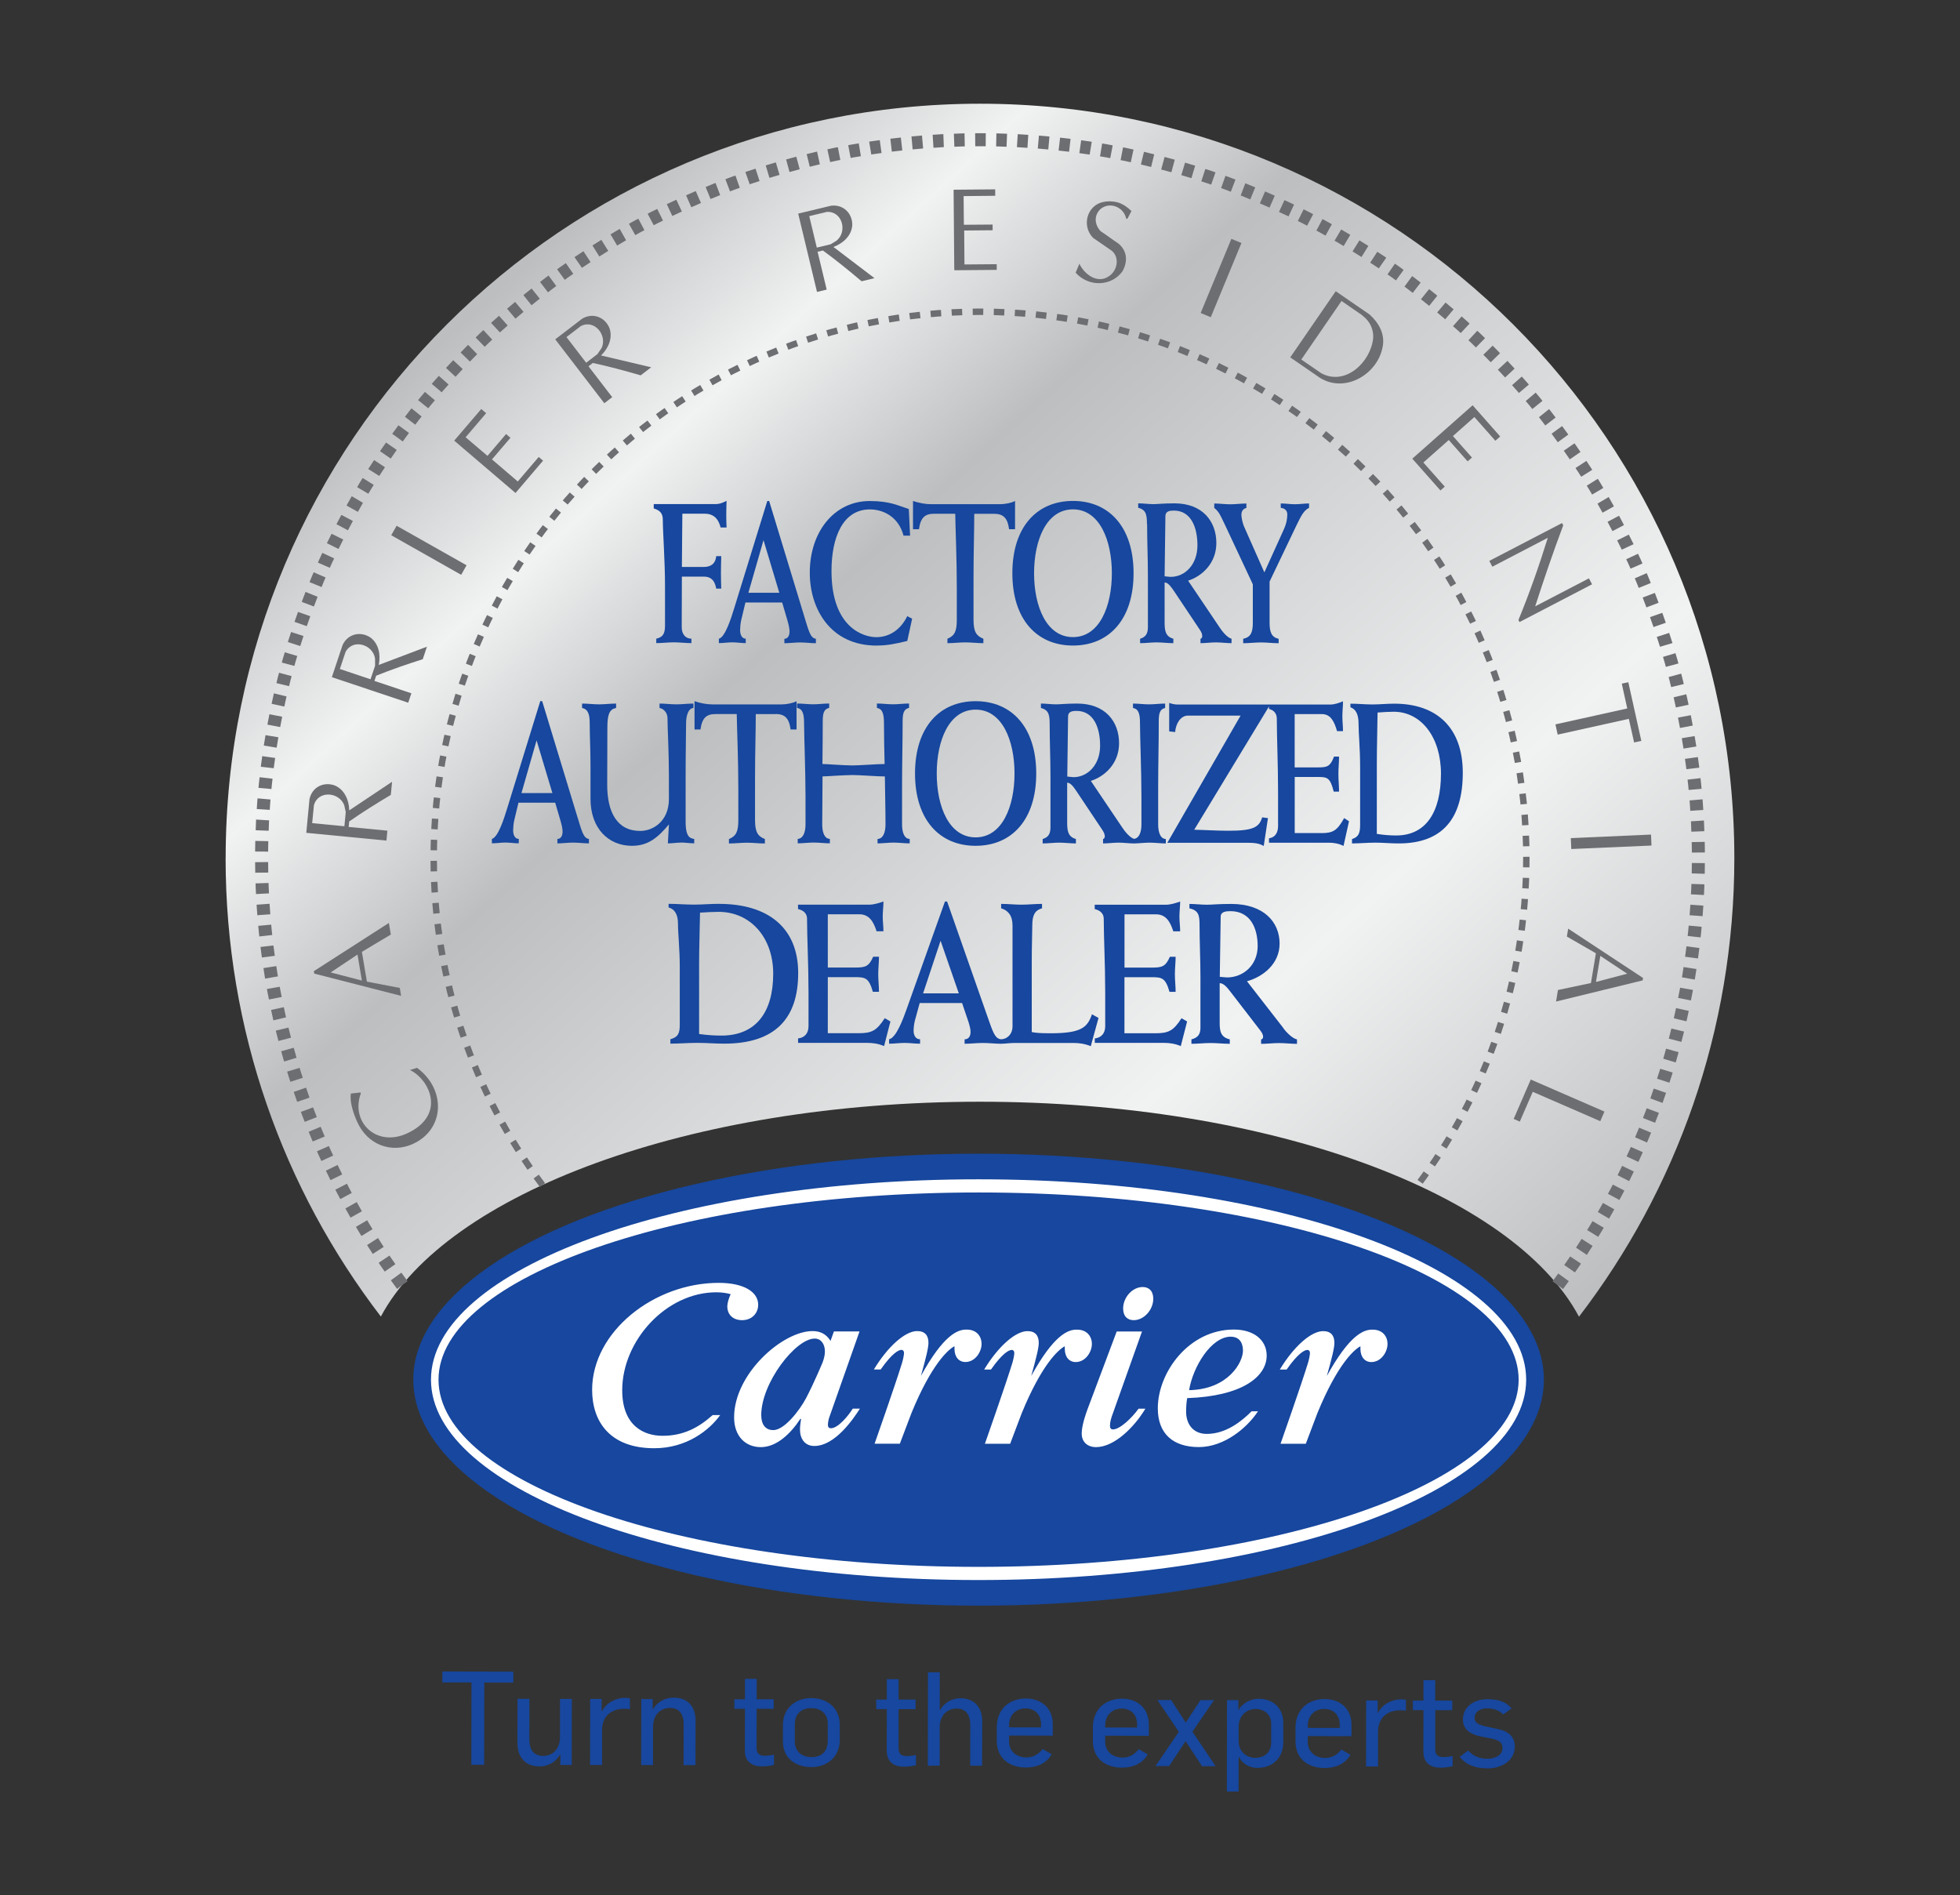 <?xml version="1.0" encoding="UTF-8"?><svg id="Layer_1" xmlns="http://www.w3.org/2000/svg" xmlns:xlink="http://www.w3.org/1999/xlink" viewBox="0 0 371.92 359.62"><rect x="0" y="0" width="371.92" height="359.62" fill="#333333" stroke="none"/><defs><style>.cls-1{stroke-width:1.22px;}.cls-1,.cls-2{fill:none;stroke:#6d6e71;stroke-dasharray:0 0 2 2;stroke-miterlimit:3.86;}.cls-3{fill:url(#linear-gradient);}.cls-4{fill:#fff;}.cls-5{fill:#17479e;}.cls-6,.cls-7{fill:#6d6e71;}.cls-7{fill-rule:evenodd;}.cls-2{stroke-width:2.47px;}</style><linearGradient id="linear-gradient" x1="90.9" y1="58.43" x2="280.86" y2="266.26" gradientUnits="userSpaceOnUse"><stop offset="0" stop-color="#bcbec0"/><stop offset=".15" stop-color="#f1f2f2"/><stop offset=".3" stop-color="#bcbec0"/><stop offset=".7" stop-color="#f1f2f2"/><stop offset="1" stop-color="#bcbec0"/></linearGradient></defs><path class="cls-3" d="m42.82,162.82c0-79.06,64.08-143.14,143.14-143.14,79.05,0,143.14,64.09,143.14,143.14,0,32.74-10.99,62.9-29.48,87.02-12.47-23.41-58.64-40.79-113.68-40.79s-101.17,17.37-113.67,40.76c-18.48-24.11-29.46-54.27-29.46-86.99"/><path class="cls-6" d="m66.57,207.5c-.22,1.63.45,3.63,1.15,5.24,2.02,4.64,6.64,6.05,10.47,4.39,6.26-2.72,6.51-10.43.94-14.51l-1.33.41c3.89,1.93,6.8,8.63-.52,12.01-5.83,2.74-10.82-2.14-8.81-7.58l-.07-.17-1.82.21"/><path class="cls-7" d="m73.79,175.13l-14.24,9.15.08.46,16.48,4.22-.25-1.5-6.24-1.2-.95-5.65,5.49-3.28-.37-2.19m-5.95,5.98l.83,4.94-5.92-1.54,5.09-3.4Z"/><path class="cls-7" d="m74.4,148.34l-8.13,5.43c-.04-1.95-.9-3.94-2.72-4.72-2.08-.78-4.32.26-4.82,2.57l-.61,6.41,15.21,1.47.18-1.88-7.35-.71.1-1.04c2.51-1.75,5.22-3.44,7.9-5.04l.24-2.5m-9.08,4.46l.29,1.3-.26,2.69-6.11-.59.33-3.4c.79-2.87,4.81-2.53,5.75,0Z"/><path class="cls-7" d="m81.01,122.71l-9.14,3.46c.39-1.91.01-4.04-1.59-5.21-1.85-1.23-4.26-.72-5.27,1.42l-2.04,6.11,14.49,4.85.6-1.79-7.01-2.35.33-.99c2.84-1.14,5.86-2.18,8.84-3.13l.8-2.39m-9.85,2.3v1.34s-.86,2.56-.86,2.56l-5.82-1.95,1.08-3.24c1.41-2.62,5.26-1.38,5.6,1.29Z"/><polyline class="cls-6" points="88.53 107.26 75.26 99.76 74.24 101.56 87.51 109.07 88.53 107.26"/><polyline class="cls-6" points="103.05 87.41 102.22 86.71 98.25 91.36 93.35 87.17 96.86 83.07 96.03 82.36 92.5 86.5 88.35 82.97 92.25 78.4 91.32 77.61 86.19 83.61 97.82 93.54 103.05 87.41"/><path class="cls-7" d="m123.57,69.69l-9.52-2.24c1.4-1.36,2.27-3.34,1.59-5.21-.85-2.06-3.13-2.98-5.17-1.77l-5.11,3.92,9.31,12.12,1.5-1.15-4.5-5.86.82-.63c3,.64,6.08,1.48,9.08,2.35l2-1.53m-9.45-3.6l-.75,1.1-2.14,1.64-3.74-4.87,2.71-2.08c2.63-1.38,5.13,1.8,3.93,4.21Z"/><path class="cls-7" d="m165.94,52.78l-7.79-5.92c1.83-.68,3.43-2.13,3.57-4.11.06-2.22-1.65-4-4-3.72l-6.26,1.5,3.57,14.86,1.84-.44-1.73-7.18,1.01-.24c2.47,1.8,4.95,3.82,7.34,5.84l2.45-.59m-7.18-7.13l-1.14.7-2.63.63-1.43-5.97,3.32-.8c2.97-.19,3.96,3.73,1.88,5.44Z"/><polyline class="cls-6" points="189.14 51.21 189.13 50.13 183.01 50.18 182.96 43.74 188.36 43.69 188.35 42.61 182.9 42.65 182.85 37.21 188.85 37.15 188.84 35.93 180.95 36 181.08 51.28 189.14 51.21"/><path class="cls-6" d="m213,51.47c1.02-1.83.92-3.82-.74-5.23-1.13-.75-2.26-1.62-3.41-2.37-1.17-1.27-1.32-2.99,0-4.23,1.8-1.45,4.43-.31,4.85,1.86h.24s.76-1.46.76-1.46c-.74-.72-1.59-1.31-2.54-1.62-1.18-.31-2.45-.31-3.6.15-2.56,1.14-3.11,4.61-1.12,6.58l3.5,2.41c1.59,1.3,1.08,3.82-.5,4.84-2.16,1.55-4.7-.36-5.62-2.36l-.71,1.7c2.39,2.7,6.73,2.7,8.9-.27"/><polyline class="cls-6" points="229.75 60.19 235.57 46.11 233.66 45.32 227.83 59.39 229.75 60.19"/><path class="cls-7" d="m262.39,65.71c.41-2.43-.78-4.46-2.5-6.03l-6.43-4.42-8.63,12.55,5.65,3.89c4.84,2.99,11.03-.76,11.9-5.99m-1.82-1.51c-.47,4.52-5.27,9.09-9.84,6.62l-3.79-2.6,7.63-11.11,3.86,2.66c.1.07.18.18.26.23,1.3,1.01,2.01,2.58,1.88,4.2Z"/><polyline class="cls-6" points="273.33 93.06 274.15 92.34 270.09 87.76 274.91 83.49 278.49 87.54 279.31 86.82 275.7 82.74 279.77 79.13 283.75 83.63 284.67 82.82 279.44 76.9 267.99 87.03 273.33 93.06"/><path class="cls-6" d="m288.34,118.03l13.76-7.16-.59-1.13-10.2,5.31c1.65-5.13,3.4-10.26,5.32-15.37l-.23-.43-13.8,7.18.58,1.1,10.52-5.48c-1.63,5.27-3.48,10.51-5.57,15.6l.19.37"/><polyline class="cls-6" points="310.08 140.88 311.45 140.58 308.98 129.45 307.74 129.72 308.78 134.43 295.15 137.45 295.58 139.39 309.08 136.4 310.08 140.88"/><polyline class="cls-6" points="298.16 161.1 313.38 160.44 313.29 158.36 298.07 159.03 298.16 161.1"/><path class="cls-7" d="m295.26,190.04l16.44-4.01.08-.46-14.21-9.36-.25,1.5,5.51,3.17-.94,5.65-6.26,1.32-.36,2.19m7.57-3.72l.83-4.94,5.1,3.38-5.92,1.56Z"/><polyline class="cls-6" points="287.23 212.31 288.39 212.82 290.85 207.17 303.66 212.74 304.45 210.92 290.47 204.84 287.23 212.31"/><path class="cls-2" d="m76.34,243.83c-16.76-22.65-26.7-50.67-26.7-81,0-75.29,61.03-136.32,136.32-136.32,75.29,0,136.32,61.04,136.32,136.32,0,30.35-9.91,58.38-26.68,81.03"/><path class="cls-1" d="m102.93,224.86c-12.94-17.3-20.63-38.77-20.63-62.04,0-57.26,46.41-103.67,103.66-103.67,57.25,0,103.67,46.41,103.67,103.67,0,23.27-7.66,44.75-20.61,62.05"/><path class="cls-5" d="m136.45,171.5c-1.61,0-3.22.15-4.79.15-1.61,0-3.18-.15-4.79-.15v.68c1.27.38,1.78,1.48,1.78,3.08,0,1.86.34,4.83.34,8.17v11.06c0,1.63-.37,2.32-1.78,2.7v.84c1.71,0,3.39-.15,5.1-.15,1.68,0,3.39.15,5.1.15,9.61,0,14.06-4.71,14.05-13.41,0-8.55-5.68-13.11-15.02-13.11Zm.45,25c-1.3,0-2.63-.08-4.24-.3v-13.45c0-3.19.13-6.23.17-9.58,1.37-.08,2.43-.15,3.52-.15,6.06,0,10.37,4.87,10.37,11.74,0,7.3-3.28,11.74-9.81,11.74Z"/><path class="cls-5" d="m167.88,193.2c-1.54,2.39-2.46,2.85-4.99,2.85h-5.81s0-10.64,0-10.64h5.16c1.98,0,2.63.15,3.39,2.78h1.16c0-1.1-.14-2.2-.14-3.34,0-1.1.14-2.2.14-3.31h-1.1c-.82,1.86-1.47,2.05-3.45,2.05h-5.16s0-10.11,0-10.11h5.98c1.88,0,2.7,1.41,3.28,3.23h1.3c0-.95-.14-1.86-.14-2.81s.14-1.86.14-2.85c-.61.23-1.78.61-2.7.61h-13.51s0,.83,0,.83c1.06.23,1.71.87,1.71,1.82,0,3.38.28,8.82.28,13.99v6.42c0,1.25-.65,2.17-1.98,2.32v.84h13.1c1.1,0,2.15.15,3.22.61l1.2-4.67-1.06-.61Z"/><path class="cls-5" d="m207.21,192.45c-.85,2.43-1.91,3.61-7.8,3.61-2.22,0-2.87-.08-3.63-.23v-13.15c0-3.42.1-5.85.1-6.99,0-2.01.44-2.93,1.85-3.34v-.84c-1.3,0-2.6.15-3.9.15-1.3,0-2.57-.15-3.86-.15v.84c1.3.38,2.16,1.37,2.16,3.23v19.23c0,1.31-.9,2.36-2.2,2.39-1.21-.16-1.53-1.42-2.72-4.78l-7.49-21.36h-.41l-7.28,20.44c-.65,1.82-1.95,5.4-3.32,5.7v.84c.99,0,1.95-.15,2.94-.15s1.95.15,2.94.15v-.84c-.82,0-1.23-.72-1.23-1.63,0-.42.07-1.26.24-1.9l.92-3.35h8.04s1.2,3.54,1.2,3.54c.24.76.41,1.41.41,1.94,0,.87-.41,1.41-1.13,1.41v.84c1.16,0,2.29-.15,3.46-.15,1.14,0,2.25.14,3.38.15h0s.03,0,.04,0c.01,0,.02,0,.03,0h0c.83-.01,1.7-.15,2.53-.15h11.22c1.09,0,2.19.16,3.28.61l1.47-5.36-1.23-.68Zm-32.05-3.96l3.32-9.99,3.46,9.99h-6.77Z"/><path class="cls-5" d="m219.18,196.06h-5.81s0-10.64,0-10.64h5.16c1.98,0,2.63.15,3.39,2.78h1.16c0-1.1-.14-2.2-.14-3.34s.14-2.21.14-3.31h-1.09c-.82,1.86-1.47,2.05-3.45,2.05h-5.16s0-10.11,0-10.11h5.98c1.88,0,2.7,1.41,3.28,3.23h1.3c0-.95-.14-1.86-.14-2.81,0-.95.14-1.86.14-2.85-.61.23-1.78.61-2.7.61h-13.51s0,.83,0,.83c1.06.23,1.71.87,1.71,1.82,0,3.38.28,8.82.28,13.98v6.42c0,1.25-.65,2.17-1.98,2.32v.84h13.1c1.09,0,2.16.16,3.22.61l1.2-4.67-1.06-.61c-1.54,2.39-2.46,2.85-4.99,2.85Z"/><path class="cls-5" d="m243.53,195.08l-6.91-8.89c3.04-.84,6.19-3.3,6.19-7.14,0-4.1-3.01-7.52-9.17-7.53-2.57,0-3.59.15-4.62.15-1.1,0-2.22-.15-3.32-.15v.84c1.74.38,1.92,1.33,1.92,3.12,0,3.23.17,6.5.17,9.77v9.77c0,1.29-.54,1.9-1.71,2.2v.84c1.23,0,2.4-.15,3.62-.15s2.43.15,3.66.15v-.84c-1.74-.42-1.92-1.56-1.92-3.15v-7.52c.82,0,1.54.99,2.05,1.64l5.68,7.37c.41.53.51.87.51,1.22-.03.26-.14.42-.38.45v.84c1.13,0,2.26-.15,3.39-.15,1.13,0,2.29.15,3.42.15v-.84c-.92-.19-2.09-1.45-2.6-2.13Zm-10.74-9.62c-.41,0-.82-.08-1.33-.11l.17-11.4c0-.95.96-1.06,1.85-1.06,3.73,0,5.16,3.12,5.17,6.61,0,3.61-2.7,5.97-5.85,5.97Z"/><path class="cls-5" d="m109.38,154.4l-6.5-21.36h-.36l-6.31,20.44c-.56,1.82-1.69,5.4-2.87,5.7v.84c.86,0,1.69-.15,2.55-.15.86,0,1.69.15,2.55.15v-.84c-.71,0-1.07-.72-1.07-1.63,0-.42.06-1.26.21-1.9l.8-3.34h6.97s1.04,3.53,1.04,3.53c.21.76.36,1.41.36,1.94,0,.87-.36,1.41-.98,1.41v.84c1.01,0,1.98-.15,2.99-.15s1.99.15,2.99.15v-.84c-1.07-.15-1.33-1.41-2.37-4.79Zm-10.43-3.92l2.87-9.99,3,9.99h-5.87Z"/><path class="cls-5" d="m129.21,159.87c.83,0,1.69.15,2.52.15v-.84c-1.3-.11-1.63-1.22-1.63-3.34v-8.28c0-5.02.09-8.97.09-10.41,0-1.29.41-2.77,1.39-2.81v-.84c-1.07,0-2.16.15-3.23.15s-2.13-.15-3.2-.15v.84c.71.11,1.51.84,1.51,1.9,0,1.9.27,6.38.27,10.87v4.48c0,4.29-3.05,6.08-5.45,6.08-4.42,0-6.25-3.61-6.26-8.7,0-3.61.03-7.22.03-10.83,0-2.43.32-3.57,1.66-3.8v-.84c-1.07,0-2.16.15-3.23.15s-2.16-.15-3.23-.15v.84c1.25.23,1.45,1.44,1.45,2.93,0,2.36.15,4.98.15,7.94v6.35c0,5.7,3.47,8.93,7.86,8.93,3.02,0,4.86-1.48,7.03-4.07-.06,1.14-.15,2.32-.21,3.61.83,0,1.66-.15,2.49-.15Z"/><path class="cls-5" d="m147.14,135.48c1.69,0,2.58.68,2.88,2.93h1.13v-5.36c-.68.38-1.99.61-2.82.61h-13.1c-1.16,0-2.31-.23-3.44-.61v5.36h1.13c.3-2.24,1.18-2.93,2.88-2.92h4c.06,3.27.3,8.66.3,14.14v5.97c0,2.21-.41,3.04-1.78,3.61v.84c1.16,0,2.28-.15,3.41-.15s2.25.15,3.41.15v-.84c-1.3-.53-1.87-1.25-1.87-3.61v-8.09c0-4.56.14-8.74.14-12.01h3.74Z"/><path class="cls-5" d="m166.52,159.19v.84c1.01,0,2.01-.15,3.05-.15s2.04.15,3.05.15v-.84c-1.13-.04-1.45-1.48-1.45-2.74v-7.37c0-4.03.11-8.51.11-12.2,0-1.33.12-2.32,1.22-2.55v-.84c-1.01,0-2.05.15-3.05.15s-2.04-.15-3.05-.15v.84c1.21.19,1.33,1.45,1.34,3,0,2.58.06,5.13.12,7.64-1.36,0-4.77.27-6.08.27-1.6,0-4.98-.27-5.72-.27.03-2.7.06-5.4.06-8.09,0-1.33.12-2.32,1.22-2.55v-.84c-1.01,0-2.05.15-3.05.15s-2.04-.15-3.05-.15v.84c1.21.19,1.33,1.44,1.34,3,0,2.39.27,9.08.27,13.64v5.47c0,1.63-.53,2.7-1.48,2.74v.84c1.01,0,2.02-.15,3.05-.15,1.01,0,2.05.15,3.05.15v-.84c-1.13-.04-1.45-1.48-1.45-2.74,0-3.04.06-6.04.06-9.12.74,0,4.12-.26,5.72-.26,1.3,0,4.71.27,6.11.27.03,3.12.12,6.12.12,9.12,0,1.63-.53,2.7-1.48,2.74Z"/><path class="cls-5" d="m185.13,133.05c-6.85,0-11.5,4.94-11.5,13.72,0,8.78,4.66,13.72,11.5,13.72,6.85,0,11.5-4.94,11.5-13.72,0-8.78-4.66-13.72-11.5-13.72Zm0,25.84c-5.04,0-7.38-5.85-7.38-12.12s2.34-12.12,7.38-12.12c5.04,0,7.38,5.85,7.38,12.12,0,6.27-2.34,12.12-7.38,12.12Z"/><path class="cls-5" d="m215.17,160.04s.05,0,.07,0h0c.97-.02,1.94-.15,2.93-.15,1.01,0,2.05.15,3.05.15v-.84c-1.13-.04-1.45-1.48-1.45-2.74v-7.37c0-4.03.12-8.51.11-12.2,0-1.33.12-2.32,1.21-2.55v-.84c-1.01,0-2.04.15-3.05.15-1.04,0-2.04-.15-3.05-.15v.84c1.21.19,1.33,1.44,1.33,3,0,2.39.27,9.08.27,13.64v5.47c0,1.59-.5,2.62-1.4,2.72-.79-.22-1.78-1.44-2.21-2.11l-5.99-8.89c2.64-.83,5.36-3.3,5.36-7.14,0-4.1-2.61-7.53-7.95-7.53-2.22,0-3.11.15-4,.15-.95,0-1.93-.15-2.88-.15v.84c1.51.38,1.66,1.33,1.66,3.12,0,3.23.15,6.5.15,9.77v9.77c0,1.29-.47,1.9-1.48,2.2v.84c1.07,0,2.07-.15,3.14-.15s2.1.15,3.17.15v-.84c-1.51-.42-1.66-1.56-1.66-3.16v-7.53c.71,0,1.33.99,1.78,1.64l4.92,7.37c.35.53.44.87.44,1.22-.03.27-.12.42-.33.46v.84c.98,0,1.96-.15,2.93-.15s1.9.14,2.84.15h0s.03,0,.05,0Zm-11.49-12.58c-.36,0-.71-.08-1.16-.11l.15-11.4c0-.95.83-1.06,1.6-1.06,3.23,0,4.48,3.12,4.48,6.61,0,3.61-2.34,5.97-5.07,5.97Z"/><path class="cls-5" d="m250.72,158.07h-5.04s0-10.64,0-10.64h4.47c1.72,0,2.28.15,2.93,2.78h1.01c0-1.1-.12-2.2-.12-3.34s.12-2.2.12-3.31h-.95c-.71,1.86-1.27,2.05-2.99,2.05h-4.48s0-10.11,0-10.11h5.19c1.63,0,2.34,1.41,2.85,3.23h1.13c0-.95-.12-1.86-.12-2.81,0-.95.12-1.86.12-2.85-.53.23-1.54.61-2.34.61h-11.49s-17.58,0-17.58,0c-.5,0-1.01-.11-1.57-.3v5.4s1.13.12,1.13.12c.12-1.64,1.07-3.12,2.43-3.12h9.99s-13.9,24.13-13.9,24.13h15.06c1.33,0,2.34.08,3.23.61l.8-5.28-1.1-.15c-.56,1.94-1.81,2.55-6.49,2.54-2.14,0-4.27-.15-6.4-.19l14.19-23.4v.48c.92.23,1.48.87,1.48,1.82,0,3.38.24,8.82.24,13.98v6.42c0,1.25-.56,2.17-1.72,2.32v.84h11.35c.95,0,1.87.15,2.79.61l1.04-4.67-.92-.61c-1.33,2.39-2.13,2.85-4.33,2.85Z"/><path class="cls-5" d="m264.55,133.52c-1.39,0-2.78.15-4.15.15-1.39,0-2.76-.15-4.15-.15v.68c1.1.38,1.54,1.48,1.54,3.08,0,1.86.3,4.83.3,8.17v11.06c0,1.63-.32,2.32-1.54,2.7v.83c1.48,0,2.93-.15,4.42-.15,1.45,0,2.93.15,4.42.15,8.33,0,12.18-4.71,12.18-13.41,0-8.55-4.92-13.11-13.02-13.11Zm.39,25.01c-1.13,0-2.28-.08-3.68-.3v-13.45c0-3.19.11-6.23.14-9.58,1.18-.08,2.1-.15,3.05-.15,5.25,0,8.98,4.86,8.98,11.74,0,7.3-2.84,11.74-8.5,11.74Z"/><path class="cls-5" d="m125.77,98.58c0,2.32.42,7.94.42,12.5v7.64c0,1.6-.47,2.2-1.66,2.47v.84c1.13,0,2.19-.15,3.32-.15s2.22.15,3.35.15v-.84c-1.13,0-1.84-.87-1.84-2.17,0-3.27.03-6.57.03-9.61h4.15c1.16,0,2.05.49,2.37,2.28h.95c-.03-.95-.06-1.94-.06-2.89,0-1.1.03-2.17.06-3.27h-.95c-.18,1.63-1.24,2.05-2.37,2.05h-4.15c.03-3.61.06-6.99.09-10.11h4.21c1.6,0,2.61.84,3.05,2.62h1.13c-.03-.76-.06-1.52-.06-2.28,0-.84.03-1.67.06-2.77-.77.38-1.36.61-2.02.61h-11.8s0,.83,0,.83c1.01.3,1.72.8,1.72,2.09Z"/><path class="cls-5" d="m136.41,121.19v.84c.86,0,1.69-.15,2.55-.15.86,0,1.69.15,2.55.15v-.84c-.71,0-1.07-.72-1.07-1.63,0-.42.06-1.25.21-1.9l.8-3.34h6.97s1.04,3.54,1.04,3.54c.21.76.36,1.41.36,1.94,0,.87-.36,1.41-.98,1.41v.84c1.01,0,1.99-.15,2.99-.15s1.99.15,2.99.15v-.84c-1.07-.15-1.34-1.41-2.37-4.79l-6.5-21.36h-.35l-6.31,20.44c-.56,1.82-1.69,5.4-2.87,5.7Zm8.47-18.7l3,9.99h-5.87s2.87-9.99,2.87-9.99Z"/><path class="cls-5" d="m166.38,122.49c1.93,0,3.41-.3,5.78-.87l.92-4.22-.92-.49c-1.3,2.66-3.47,3.99-5.87,3.99-2.46,0-8.51-1.83-8.51-12.54,0-6.38,2.13-11.7,7.29-11.7,2.55,0,5.45,1.41,6.38,4.98h1.24l-.24-5.05c-2.1-.68-3.59-1.52-7.44-1.52-6.64,0-11.35,5.77-11.35,13.6,0,6.84,3.89,13.83,12.72,13.83Z"/><path class="cls-5" d="m174.38,100.41c.3-2.24,1.18-2.93,2.88-2.93h4c.06,3.27.3,8.66.3,14.14v5.97c0,2.2-.41,3.04-1.78,3.61v.84c1.16,0,2.28-.15,3.41-.15s2.25.15,3.41.15v-.84c-1.3-.53-1.87-1.26-1.87-3.61v-8.09c0-4.56.14-8.74.14-12.01h3.73c1.69,0,2.58.68,2.88,2.93h1.13v-5.36c-.68.38-1.99.61-2.82.61h-13.1c-1.16,0-2.31-.23-3.44-.61v5.36h1.13Z"/><path class="cls-5" d="m203.6,122.49c6.84,0,11.5-4.94,11.5-13.72,0-8.78-4.66-13.72-11.5-13.72-6.85,0-11.5,4.94-11.5,13.72,0,8.78,4.66,13.72,11.5,13.72Zm0-25.84c5.04,0,7.38,5.85,7.38,12.12,0,6.27-2.34,12.12-7.38,12.12-5.04,0-7.38-5.85-7.38-12.12,0-6.27,2.34-12.12,7.38-12.12Z"/><path class="cls-5" d="m217.67,99.46c0,3.23.15,6.5.15,9.77v9.77c0,1.29-.47,1.9-1.48,2.2v.84c1.07,0,2.07-.15,3.14-.15s2.1.15,3.17.15v-.84c-1.51-.42-1.66-1.56-1.66-3.16v-7.52c.71,0,1.33.99,1.78,1.63l4.92,7.37c.36.53.44.87.44,1.22-.03.27-.12.42-.33.46v.84c.98,0,1.96-.15,2.93-.15s1.99.15,2.96.15v-.84c-.8-.19-1.81-1.44-2.25-2.13l-5.99-8.89c2.64-.84,5.36-3.31,5.36-7.14,0-4.1-2.61-7.53-7.95-7.53-2.22,0-3.11.15-4,.15-.95,0-1.93-.15-2.88-.15v.84c1.51.38,1.66,1.33,1.66,3.12Zm3.47-1.52c0-.95.83-1.06,1.6-1.06,3.23,0,4.48,3.12,4.48,6.61,0,3.61-2.34,5.97-5.07,5.97-.36,0-.71-.08-1.16-.11l.15-11.4Z"/><path class="cls-5" d="m232.19,99.05l5.54,11.82v7.3c0,1.86-.41,2.74-1.83,3.04v.84c1.13,0,2.25-.15,3.38-.15s2.22.15,3.35.15v-.83c-1.3-.3-1.72-1.18-1.72-3.04v-7.83s5.18-10.83,5.18-10.83c.8-1.63,1.33-2.7,2.31-3.15v-.84c-.89,0-1.78.15-2.67.15-.92,0-1.81-.15-2.7-.15v.84c.59.04,1.24.38,1.24,1.22,0,.68-.09,1.6-.65,2.85l-3.7,8.17-3.77-8.51c-.42-.91-.59-2.01-.59-2.39,0-.8.39-1.18.95-1.33v-.84c-1.01,0-2.04.15-3.05.15-1.01,0-2.05-.15-3.05-.15v.84c.92.72,1.22,1.52,1.78,2.7Z"/><path class="cls-5" d="m89.47,319.25h-5.53s0-2.09,0-2.09l13.47.03v2.08s-5.51-.01-5.51-.01l-.03,15.6h-2.43s.03-15.61.03-15.61Zm8.71,11.53l.02-8.43h2.26s-.01,7.72-.01,7.72c0,2.11.99,3.1,2.6,3.11,1.81,0,3.2-1.28,3.21-3.57v-7.24s2.25,0,2.25,0l-.02,12.53h-2.16s0-1.96,0-1.96h-.05c-.87,1.49-2.36,2.23-3.92,2.23-2.73,0-4.16-1.79-4.16-4.37Zm13.81-8.41h2.18s0,2.36,0,2.36h.05c.92-1.76,2.78-2.57,4.37-2.57.32,0,.67.03.94.08v2.08c-.4-.08-.77-.08-1.14-.08-2.33,0-4.12,1.38-4.15,3.96v6.7s-2.27,0-2.27,0l.02-12.53Zm9.7.02h2.16s0,1.96,0,1.96h.05c.87-1.49,2.36-2.23,3.95-2.23,2.7,0,4.14,1.77,4.14,4.35l-.02,8.46h-2.26s.01-7.74.01-7.74c0-2.11-.96-3.1-2.57-3.11-1.81,0-3.23,1.28-3.23,3.57v7.27s-2.25,0-2.25,0l.02-12.53Zm19.65,9.84l.02-7.99h-2.01s0-1.81,0-1.81h2.01s0-3.87,0-3.87h2.23s0,3.87,0,3.87h3.22s0,1.82,0,1.82h-3.23s-.01,7.41-.01,7.41c0,1.14.59,1.49,1.56,1.49.65,0,1.14-.07,1.74-.2v1.93c-.75.22-1.79.29-2.29.29-1.74,0-3.25-.8-3.24-2.96Zm7.22-1.82v-3.1c.01-3.35,2.57-5.11,5.37-5.1,3.08,0,5.43,1.9,5.42,5.07v2.9c-.01,3.32-2.55,5.13-5.37,5.12-3.05,0-5.43-1.7-5.42-4.9Zm8.51-.08v-3.25c0-1.76-1.13-2.95-3.14-2.96-1.79,0-3.1,1.01-3.11,3.05v3.23c0,1.81,1.18,3,3.16,3.01,1.81,0,3.08-.96,3.08-3.07Zm11.19,1.96l.02-7.99h-2.01s0-1.81,0-1.81h2.01s0-3.87,0-3.87h2.23s0,3.87,0,3.87h3.23s0,1.82,0,1.82h-3.22s-.01,7.41-.01,7.41c0,1.14.59,1.49,1.56,1.49.64,0,1.14-.07,1.74-.2v1.93c-.75.22-1.79.29-2.29.29-1.74,0-3.25-.8-3.24-2.96Zm7.84-14.97h2.23s-.01,7.15-.01,7.15h.07c.85-1.49,2.34-2.23,3.85-2.23,2.7,0,4.14,1.77,4.14,4.35l-.02,8.46h-2.26s.01-7.74.01-7.74c0-2.11-.96-3.1-2.57-3.11-1.81,0-3.23,1.28-3.23,3.57v7.27s-2.25,0-2.25,0l.03-17.71Zm13.05,12.95v-2.58c.01-3.47,2.47-5.4,5.52-5.4,2.75,0,5.11,1.65,5.1,4.92v2.13s-8.29-.02-8.29-.02v1.09c0,1.89,1.36,3.05,3.34,3.06,1.31,0,2.36-.71,3.03-1.61l1.71,1.02c-1.07,1.81-2.93,2.5-4.87,2.5-3.08,0-5.55-1.67-5.55-5.12Zm8.39-2.49v-.6c0-1.84-1.13-3-2.95-3.01-1.76,0-3.1,1.21-3.11,3.17v.42s6.05.01,6.05.01Zm9.84,2.52v-2.58c.01-3.47,2.47-5.4,5.52-5.4,2.75,0,5.11,1.65,5.1,4.92v2.13s-8.29-.02-8.29-.02v1.09c0,1.89,1.36,3.05,3.34,3.06,1.31,0,2.36-.71,3.03-1.61l1.71,1.02c-1.07,1.81-2.93,2.5-4.87,2.5-3.08,0-5.55-1.67-5.55-5.12Zm8.39-2.49v-.6c0-1.84-1.13-3-2.94-3.01-1.76,0-3.1,1.21-3.11,3.17v.42s6.05.01,6.05.01Zm7.91.78l-4.06-6.01h2.61s2.77,4.28,2.77,4.28l2.79-4.26h2.58s-4.1,5.98-4.1,5.98l4.4,6.56h-2.58s-3.12-4.75-3.12-4.75l-3.13,4.73h-2.58s4.43-6.52,4.43-6.52Zm9.14-5.99h2.16s0,1.84,0,1.84h.05c.92-1.49,2.53-2.1,3.8-2.1,2.7,0,4.69,1.7,4.68,4.62v3.57c-.01,3.37-2.35,4.93-4.93,4.93-1.51,0-2.9-.85-3.47-2.07h-.07s-.01,6.55-.01,6.55h-2.23s.03-17.34.03-17.34Zm8.39,8.08v-3.67c0-1.61-1.2-2.73-3.01-2.73-1.49,0-3.15,1.14-3.16,3.34v2.75c0,1.96,1.45,3.18,3.19,3.18,1.44,0,2.98-.84,2.98-2.87Zm4.62-.31v-2.58c.01-3.47,2.47-5.4,5.52-5.4,2.75,0,5.11,1.65,5.1,4.92v2.13s-8.29-.02-8.29-.02v1.09c0,1.89,1.36,3.05,3.34,3.06,1.31,0,2.36-.71,3.03-1.61l1.71,1.02c-1.07,1.81-2.93,2.5-4.87,2.5-3.08,0-5.55-1.67-5.55-5.12Zm8.39-2.49v-.6c0-1.84-1.13-3-2.95-3.01-1.76,0-3.1,1.21-3.11,3.17v.42s6.05.01,6.05.01Zm5.02-5.22h2.18s0,2.36,0,2.36h.05c.92-1.76,2.78-2.57,4.37-2.57.32,0,.67.03.94.08v2.08c-.4-.08-.77-.08-1.14-.08-2.33,0-4.12,1.38-4.15,3.96v6.7s-2.27,0-2.27,0l.02-12.53Zm10.85,9.82l.02-7.99h-2.01s0-1.81,0-1.81h2.01s0-3.87,0-3.87h2.23s0,3.87,0,3.87h3.23s0,1.82,0,1.82h-3.22s-.01,7.41-.01,7.41c0,1.14.59,1.49,1.56,1.49.64,0,1.14-.07,1.74-.2v1.93c-.75.22-1.79.29-2.29.29-1.74,0-3.25-.8-3.24-2.96Zm6.92.88l1.56-1.21c.92,1.02,2.13,1.57,3.67,1.57,1.41,0,2.85-.64,2.86-2,0-1.24-.79-1.59-2.5-1.91l-1.51-.3c-2.13-.4-3.5-1.4-3.49-3.23,0-2.33,1.97-3.87,4.67-3.86,2.01,0,3.55.5,4.56,1.75l-1.59,1.14c-.77-.75-1.69-1.14-3.05-1.15-1.41,0-2.38.69-2.38,1.81,0,1.09,1.04,1.39,2.6,1.72l1.86.4c1.96.4,3.17,1.47,3.17,3.33,0,2.78-2.69,4.14-5.14,4.13-2.13,0-4.07-.58-5.28-2.17Z"/><ellipse class="cls-5" cx="185.69" cy="261.79" rx="107.27" ry="42.88"/><path class="cls-4" d="m185.69,223.77c-57.39,0-103.91,17.08-103.91,38.02s46.53,38.02,103.91,38.02,103.91-17.08,103.91-38.02-46.53-38.02-103.91-38.02Zm0,73.54c-56.6,0-102.48-16.01-102.48-35.52s45.88-35.52,102.48-35.52,102.48,16.01,102.48,35.52-45.88,35.52-102.48,35.52Zm-23.87-30.02c-.86,1.36-2.79,3.72-4.15,3.72-.36,0-.57-.21-.57-.64,0-.57.21-1.29.21-1.29l5.79-16.44h-4.86l-.64,1.79c-.86-1.36-2-1.86-3.43-1.86-5.65,0-14.87,8.08-14.87,16.37,0,3.57,2.14,5.65,5.07,5.65s5.57-2.43,7.5-5.36h.14c-.07.5-.21,1.29-.21,2,0,1.79.93,3.14,2.72,3.14,4,0,7.5-5.29,8.65-7.08h-1.36Zm-5.72-8.79s-1.57,3.79-3.14,6.79c-1.29,2.43-4.15,6.07-6.22,6.07-1.5,0-2.29-1.07-2.29-2.86,0-6.07,6.5-14.51,10.15-14.51,1.21,0,1.93,1.07,1.93,2.43,0,.64-.14,1.29-.43,2.07Zm72.9,13.58c-2.72,0-3.93-2-3.93-4.22,0-.79.07-1.93.21-2.57,10.43-.36,15.08-4.07,15.08-8.08,0-2.93-2.43-4.93-6.22-4.93-8.58,0-14.44,8.15-14.44,14.94,0,4.86,2.93,7.36,7.79,7.36s9.22-3.72,11.22-6.79h-1.21c-1.79,1.79-4.79,4.29-8.5,4.29Zm4.57-18.44c1.64,0,2.29,1.21,2.29,2.64,0,2.22-2.79,7.36-10.22,7.5.71-4.36,4.15-10.15,7.93-10.15Zm-62.82,20.3h-4.79s4-11.36,5.22-15.37c.21-.71.36-1.5.36-1.86,0-.29-.14-.57-.5-.57-.5,0-1.72.57-3.93,3.72h-1.29c2.64-4.36,5.93-7.29,8.22-7.29,1.5,0,2.14.86,2.14,2.22,0,.93-.43,2.72-1.43,6.29,4.29-7.79,7-8.86,8.72-8.79,1.79,0,2.79,1.21,2.79,2.72s-1.21,3.43-3.07,3.43c-1.21,0-2.07-.93-2.07-2.5v-.5c-1.21.64-4.36,3.43-8.15,12.65l-2.22,5.86Zm-32.09-28.37c-.71-.21-1.72-.36-2.72-.36-9.58,0-17.87,9.22-17.87,18.58,0,6.86,4.22,8.65,7.65,8.65,4,0,6.86-1.57,9.51-3.93h1.43c-2,2.79-6.29,6.29-12.51,6.29-8.5,0-11.79-5.15-11.79-11.08,0-11.01,11.72-20.3,24.01-20.3,4.79,0,7.5,1.72,7.5,4.15,0,1.57-1.14,2.93-3.07,2.93-1.57,0-2.79-.93-2.79-2.64,0-.57.29-1.57.64-2.29Zm73.25,7.08h4.79l-5.72,16.08c-.07.21-.36,1.07-.36,1.79,0,.5.21.71.57.71,1.29,0,3.5-2.07,4.86-3.93h1.29c-2.14,3.57-5.93,7.29-9.36,7.29-1.64,0-2.72-1-2.72-2.57,0-.93.29-2.43,1.14-4.72l5.5-14.65Zm6.93-6.22c0,2.07-1.72,4.07-3.72,4.07-1.14,0-2-.71-2-2.22,0-2.07,1.72-4.07,3.72-4.07,1.14,0,2,.71,2,2.22Zm-27.16,27.52h-4.79s4-11.36,5.22-15.37c.21-.71.36-1.5.36-1.86,0-.29-.14-.57-.5-.57-.5,0-1.72.57-3.93,3.72h-1.29c2.64-4.36,5.93-7.29,8.22-7.29,1.5,0,2.14.86,2.14,2.22,0,.93-.43,2.72-1.43,6.29,4.29-7.79,7-8.86,8.72-8.79,1.79,0,2.79,1.21,2.79,2.72s-1.21,3.43-3.07,3.43c-1.21,0-2.07-.93-2.07-2.5v-.5c-1.21.64-4.36,3.43-8.15,12.65l-2.22,5.86Zm56.1,0h-4.79s4-11.36,5.22-15.37c.21-.71.36-1.5.36-1.86,0-.29-.14-.57-.5-.57-.5,0-1.72.57-3.93,3.72h-1.29c2.64-4.36,5.93-7.29,8.22-7.29,1.5,0,2.14.86,2.14,2.22,0,.93-.43,2.72-1.43,6.29,4.29-7.79,7-8.86,8.72-8.79,1.79,0,2.79,1.21,2.79,2.72s-1.21,3.43-3.07,3.43c-1.21,0-2.07-.93-2.07-2.5v-.5c-1.21.64-4.36,3.43-8.15,12.65l-2.22,5.86Z"/></svg>